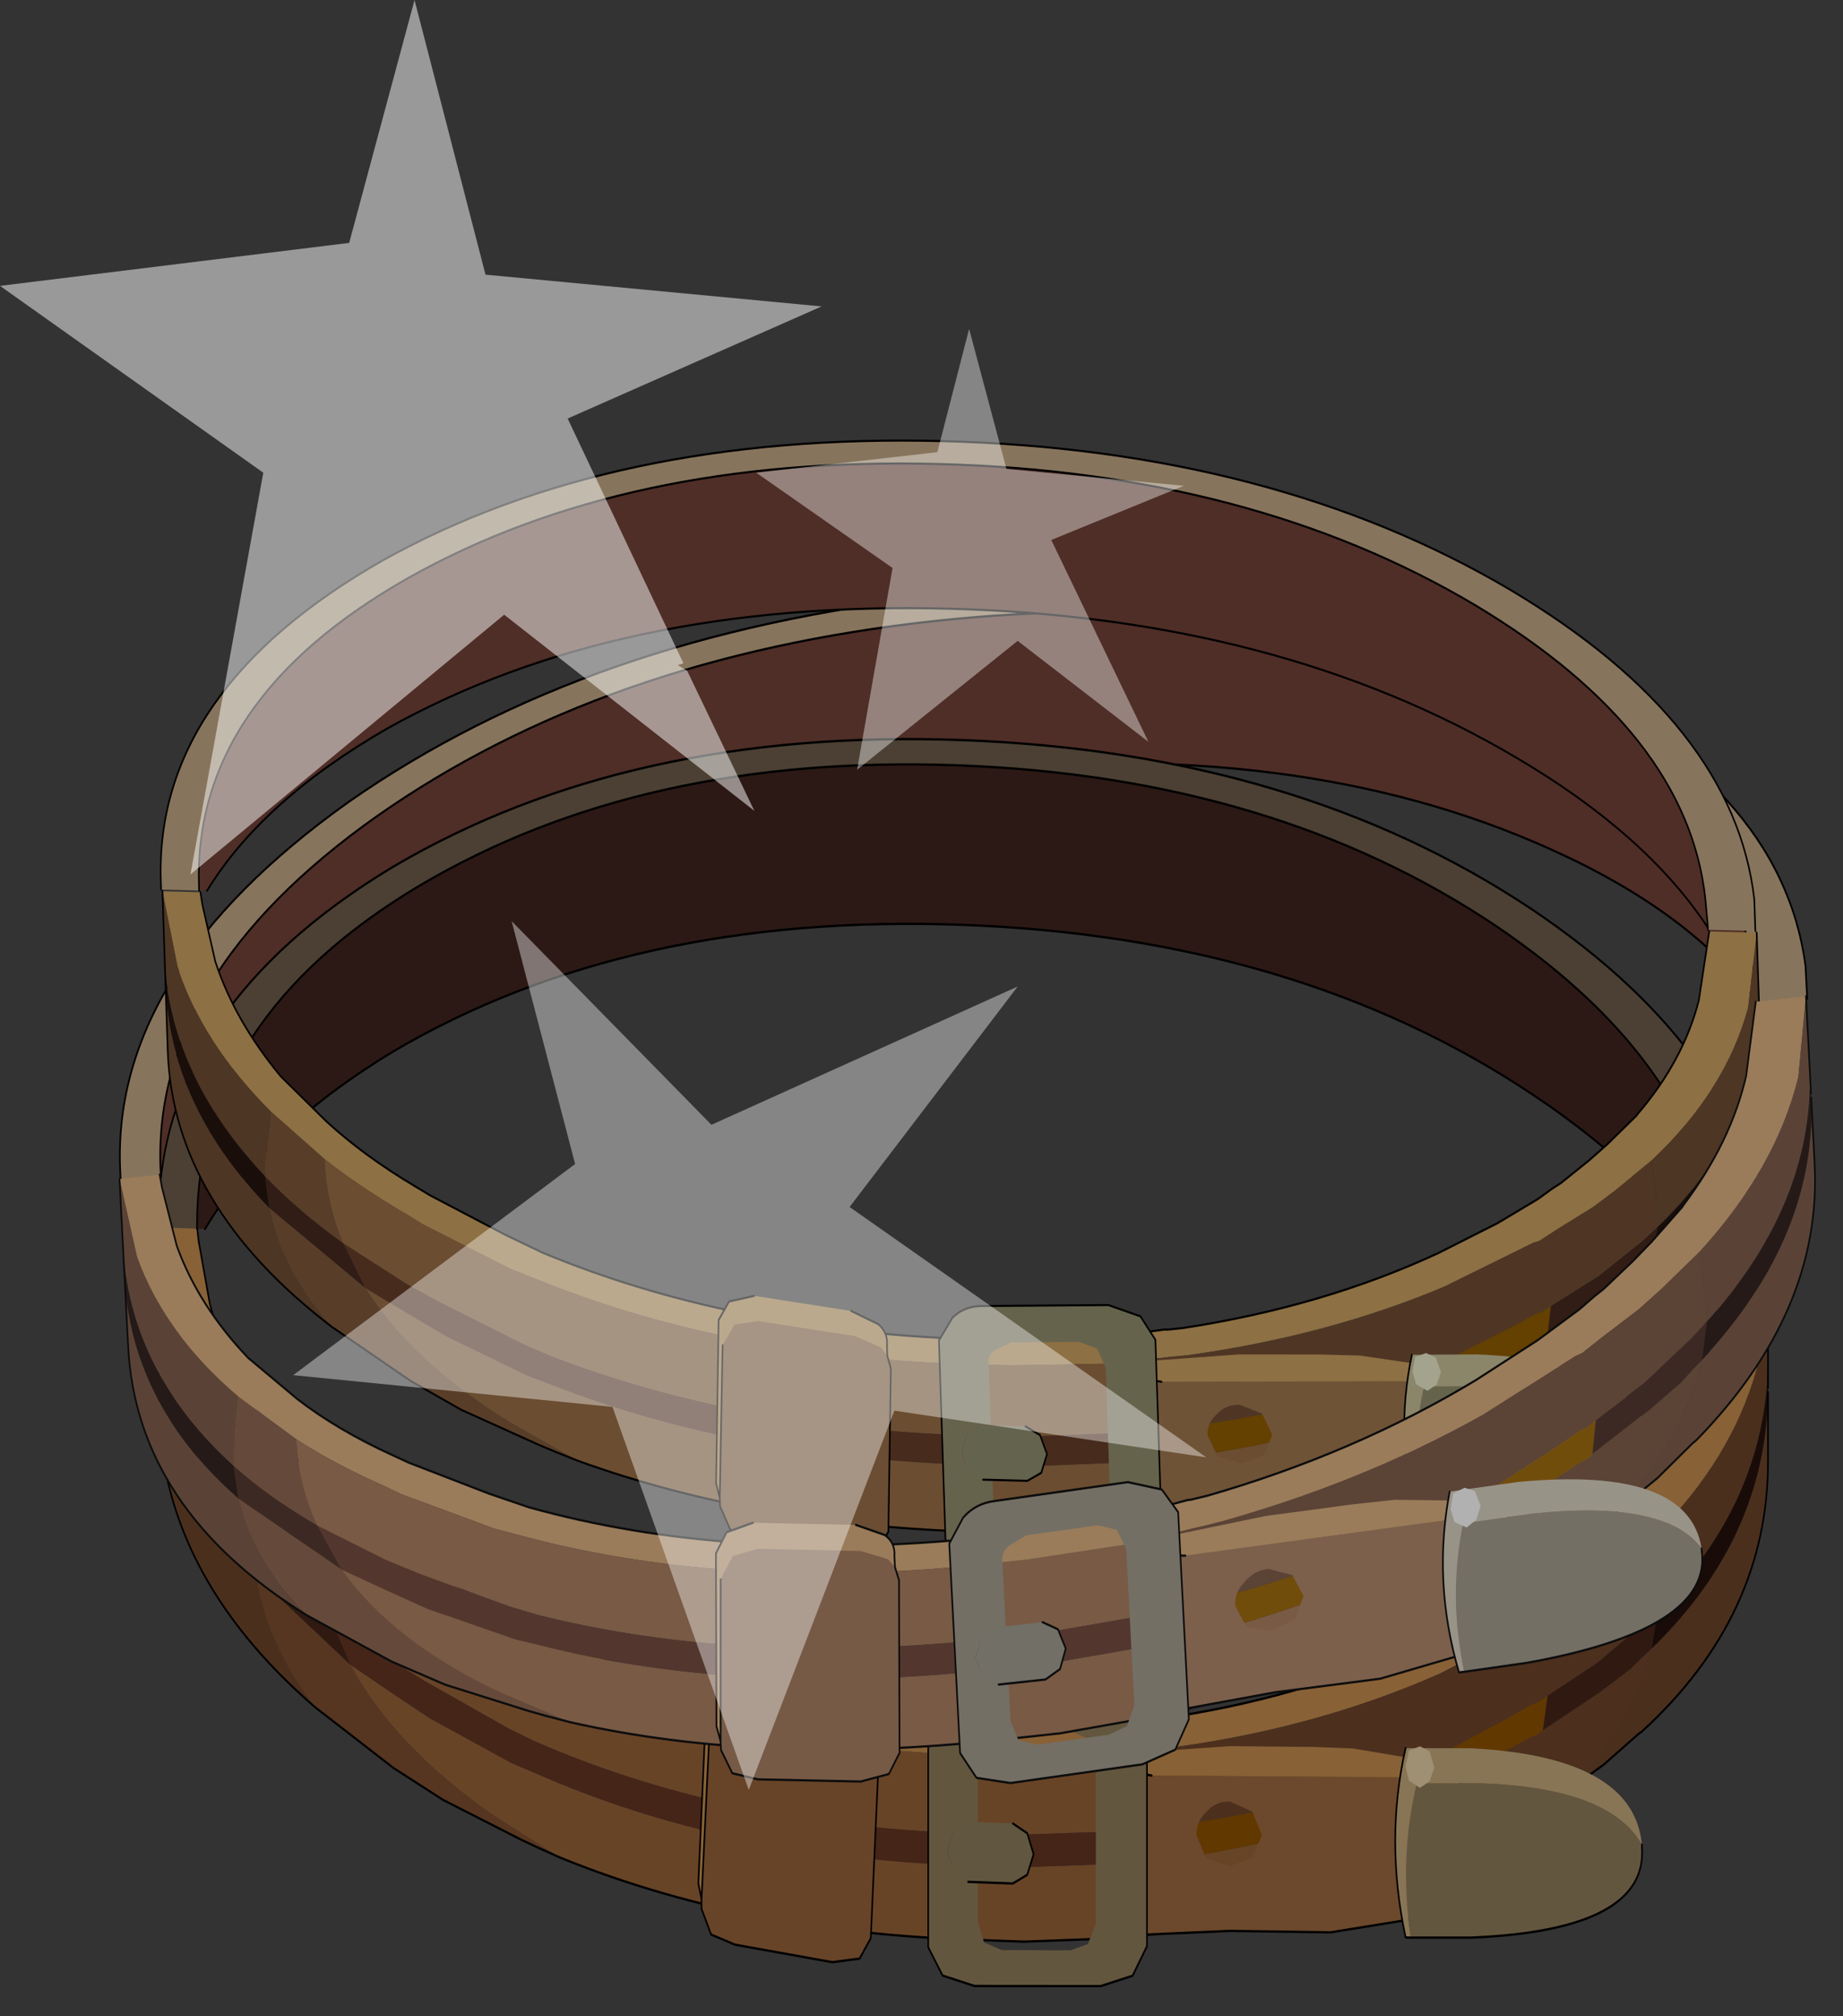 <?xml version="1.0"?>
<svg xmlns="http://www.w3.org/2000/svg" xmlns:xlink="http://www.w3.org/1999/xlink" width="49.35px" height="53.95px"><rect width="100%" height="100%" fill="#333333" stroke="none"/><g transform="matrix(1, 0, 0, 1, -249, -167.35)"><use xlink:href="#object-0" width="50.4" height="15.8" transform="matrix(0.855, 0.032, 0, 1.236, 253.25, 200.15)"/><use xlink:href="#object-1" width="50.4" height="11.2" transform="matrix(0.896, -0.097, 0.061, 1.18, 251.55, 185.75)"/><use xlink:href="#object-2" width="50.4" height="11.2" transform="matrix(0.855, 0.032, 0, 1.236, 253.25, 186.35)"/><use xlink:href="#object-3" width="50.4" height="15.8" transform="matrix(0.847, 0.022, 0.037, 1.121, 253.35, 191.2)"/><use xlink:href="#object-4" width="50.4" height="15.8" transform="matrix(0.896, -0.097, 0.061, 1.18, 252.2, 198.9)"/><use xlink:href="#object-5" width="50.4" height="11.2" transform="matrix(0.847, 0.022, 0.037, 1.121, 252.9, 178.6)"/><use xlink:href="#object-6" width="32.3" height="47.9" transform="matrix(1, 0, 0, 1, 249, 167.35)"/></g><defs><g transform="matrix(1, 0, 0, 1, 25.2, 7.4)" id="object-0"><path fill-rule="evenodd" fill="#886136" stroke="none" d="M-24 -7.4L-23.95 -7.1L-23.6 -5.75Q-23.05 -4.35 -21.65 -3.05L-20.25 -2Q-19.1 -1.2 -17.5 -0.5L-17.05 -0.3L-14.7 0.6L-13.55 1Q-7.7 2.75 -0.15 2.8L0.8 2.8L1.1 2.8L4.15 2.65L4.8 2.6L6.05 2.45L6.15 2.45L6.65 2.4Q11.1 1.8 14.8 0.45L16.7 -0.3L18 -0.9L18.45 -1.15L18.75 -1.3L19.65 -1.85L20.25 -2.25L21.2 -2.95L21.25 -3Q22.75 -4.3 23.3 -5.75L23.7 -7.4L25.2 -7.4L24.85 -5.6Q24.05 -3.6 21.65 -1.9L21.25 -1.65L20.45 -1.15L19.75 -0.75L18.6 -0.2L18.3 -0.05L18 0.1L17.8 0.15L14.95 1.25Q11.2 2.5 6.75 3.05L6.2 3.1L4.8 3.25L4.25 3.3L1.2 3.4L0.8 3.4L0 3.4Q-7.55 3.4 -13.55 1.7L-14.6 1.4L-17.3 0.4L-17.85 0.15Q-19.25 -0.45 -20.35 -1.1L-22 -2.2Q-24.1 -3.8 -24.8 -5.6L-25.2 -7.4L-24 -7.4"/><path fill-rule="evenodd" fill="#4b2f1d" stroke="none" d="M25.2 -7.4L25.2 -5.7Q25.1 -2.7 21.75 -0.3L21.75 -0.85L21.65 -1.9Q24.05 -3.6 24.85 -5.6L25.2 -7.4M25.2 -5.1L25.2 -3.6Q25.2 -0.25 21.25 2.35L21.15 2.4L20.05 3.1L18.9 3.7Q20.9 2.25 21.55 0.55Q25.15 -1.95 25.2 -5.1M-20.3 2.9Q-25.2 0.1 -25.2 -3.6L-25.2 -3.9L-25.2 -5Q-25.1 -2.2 -22.15 0.1Q-21.8 1.6 -20.3 2.9M-25.2 -5.7L-25.2 -7.4L-24.8 -5.6Q-24.1 -3.8 -22 -2.2L-22.25 -0.85L-22.25 -0.65Q-25.1 -2.95 -25.2 -5.7"/><path fill-rule="evenodd" fill="#190c08" stroke="none" d="M25.2 -5.7L25.2 -5.2L25.2 -5.1Q25.15 -1.95 21.55 0.55L21.75 -0.3Q25.1 -2.7 25.2 -5.7M-25.2 -5L-25.2 -5.7Q-25.1 -2.95 -22.25 -0.65L-22.15 0.1Q-25.1 -2.2 -25.2 -5"/><path fill-rule="evenodd" fill="#4c2f1d" stroke="none" d="M18.9 3.7L18 4.1L17.9 4.15L17.8 4.15L15.55 5.05Q11.9 6.35 7.6 6.95L7.15 7L6.95 7Q10.1 6.35 12.75 5.1Q14.55 4.3 15.8 3.35L17.8 2.55L18 2.5L18.15 2.4L19.9 1.55L20.9 1L21.25 0.75L21.55 0.55Q20.9 2.25 18.9 3.7M4.25 3.3L4.8 3.25L6.2 3.1L6.75 3.05Q11.2 2.5 14.95 1.25L17.8 0.15L18 0.1L18.3 -0.05L18.6 -0.2L19.75 -0.75L20.45 -1.15L21.25 -1.65L21.65 -1.9L21.75 -0.85L21.75 -0.3L21.25 0.05L20.75 0.35L19.85 0.9L18.3 1.65L18 1.8L17.8 1.85L17.1 2.15L15.2 2.9Q11.5 4.15 7.1 4.7L6.6 4.75L6.2 4.8L4.8 4.95L4.55 4.95L4.25 3.3"/><path fill-rule="evenodd" fill="#684427" stroke="none" d="M6.95 7L6.25 7.1L4.95 7.25L4.8 7.25L1.9 7.4L0.8 7.4L0 7.4Q-7 7.4 -12.65 5.95L-14.7 5.1Q-17.8 3.7 -19.2 1.95L-17.85 2.55L-16.7 3.05L-14.15 3.95L-13.4 4.15Q-7.5 5.8 0 5.8L0.8 5.8L1.65 5.8L4.65 5.65L4.8 5.65L6.2 5.5L6.75 5.45L7.25 5.4Q11.6 4.8 15.3 3.55L15.8 3.35Q14.55 4.3 12.75 5.1Q10.1 6.35 6.95 7M4.25 3.3L4.55 4.95L1.5 5.1L0.8 5.1L0 5.1Q-7.5 5.1 -13.45 3.45L-14.25 3.2L-16.85 2.25L-17.85 1.85L-19.85 0.9Q-20.35 -0.05 -20.35 -1.1Q-19.25 -0.45 -17.85 0.15L-17.3 0.4L-14.6 1.4L-13.55 1.7Q-7.55 3.4 0 3.4L0.8 3.4L1.2 3.4L4.25 3.3"/><path fill-rule="evenodd" fill="#563621" stroke="none" d="M-12.65 5.95L-13.35 5.75L-13.85 5.6L-16.3 4.8L-17.85 4.15L-20.3 2.9Q-21.8 1.6 -22.15 0.1L-19.2 1.95Q-17.8 3.7 -14.7 5.1L-12.65 5.95M-20.35 -1.1Q-20.35 -0.05 -19.85 0.9Q-21.25 0.15 -22.25 -0.65L-22.25 -0.85L-22 -2.2L-20.35 -1.1"/><path fill-rule="evenodd" fill="#452518" stroke="none" d="M4.55 4.95L4.8 4.95L6.2 4.8L6.2 5.5L4.8 5.65L4.65 5.65L1.65 5.8L0.8 5.8L0 5.8Q-7.5 5.8 -13.4 4.15L-14.15 3.95L-16.7 3.05L-17.85 2.55L-19.2 1.95L-19.85 0.9L-17.85 1.85L-16.85 2.25L-14.25 3.2L-13.45 3.45Q-7.5 5.1 0 5.1L0.8 5.1L1.5 5.1L4.55 4.95"/><path fill-rule="evenodd" fill="#613800" stroke="none" d="M6.2 4.8L6.6 4.75L7.1 4.7Q11.5 4.15 15.2 2.9L17.1 2.15L17.8 1.85L18 1.8L18.3 1.65L18.15 2.4L18 2.5L17.8 2.55L15.8 3.35L15.3 3.55Q11.6 4.8 7.25 5.4L6.75 5.45L6.2 5.5L6.2 4.8"/><path fill-rule="evenodd" fill="#301911" stroke="none" d="M18.3 1.65L19.85 0.9L20.75 0.35L21.25 0.05L21.75 -0.3L21.55 0.55L21.25 0.75L20.9 1L19.9 1.55L18.15 2.4L18.3 1.65M-22.25 -0.65Q-21.25 0.15 -19.85 0.9L-19.2 1.95L-22.15 0.1L-22.25 -0.65"/><path fill="none" stroke="#000000" stroke-width="0.05" stroke-linecap="round" stroke-linejoin="round" d="M-24 -7.4L-23.95 -7.1L-23.6 -5.75Q-23.05 -4.35 -21.65 -3.05L-20.25 -2Q-19.1 -1.2 -17.5 -0.5L-17.05 -0.3L-14.7 0.6L-13.55 1Q-7.7 2.75 -0.15 2.8L0.8 2.8L1.1 2.8L4.15 2.65L4.8 2.6L6.05 2.45L6.15 2.45L6.65 2.4Q11.1 1.8 14.8 0.45L16.7 -0.3L18 -0.9L18.45 -1.15L18.75 -1.3L19.65 -1.85L20.25 -2.25L21.2 -2.95L21.25 -3Q22.75 -4.3 23.3 -5.75L23.7 -7.4M25.2 -7.4L25.2 -5.7L25.2 -5.2M25.2 -5.1L25.2 -3.6Q25.2 -0.25 21.25 2.35L21.15 2.4L20.05 3.1L18.9 3.7L18 4.1L17.9 4.15L17.8 4.15L15.55 5.05Q11.9 6.35 7.6 6.95L7.15 7L6.95 7L6.25 7.1L4.95 7.25L4.8 7.25L1.9 7.4L0.8 7.4L0 7.4Q-7 7.4 -12.65 5.95L-13.35 5.75L-13.85 5.6L-16.3 4.8L-17.85 4.15L-20.3 2.9Q-25.2 0.1 -25.2 -3.6L-25.2 -3.9L-25.2 -5L-25.2 -5.7L-25.2 -7.4"/><path fill-rule="evenodd" fill="#6c492c" stroke="none" d="M15.45 3.5L15.6 3.65L15.7 3.85L15.7 5.85Q15.65 6.2 14.4 6.55L11.5 6.95L8.35 7L4.8 7.2L4.8 3.6L5.9 3.7L15.45 3.5M10.95 2.95L11.5 2.95L12.2 2.95L10.95 2.95M7.6 5.45L8.35 5.6L9.05 5.4L9.35 4.9L9.05 4.4L8.35 4.2Q7.9 4.2 7.6 4.45Q7.3 4.65 7.3 4.95L7.6 5.45"/><path fill-rule="evenodd" fill="#886136" stroke="none" d="M15.45 3.5L5.9 3.7L4.8 3.6L4.8 3.3L5.65 3.2L8.35 3L10.95 2.95L12.2 2.95L14.4 3.15L15.45 3.5M-2.75 3.25L-2.95 3.05L-3.75 2.8L-6.8 2.5L-7.55 2.6L-7.95 3.1L-8.2 6.75L-8.3 6.4L-8.05 2.5L-7.7 2.05L-6.9 1.9L-3.85 2.2L-3 2.5Q-2.7 2.7 -2.75 3L-2.75 3.25"/><path fill-rule="evenodd" fill="#674428" stroke="none" d="M-2.75 3.25L-2.65 3.55L-2.9 7.45L-3.25 7.9L-4.1 8L-7.15 7.7L-7.9 7.5L-8.2 6.95L-8.2 6.75L-7.95 3.1L-7.55 2.6L-6.8 2.5L-3.75 2.8L-2.95 3.05L-2.75 3.25"/><path fill="none" stroke="#000000" stroke-width="0.05" stroke-linecap="round" stroke-linejoin="round" d="M4.8 7.2L8.35 7L11.5 6.95L14.4 6.55Q15.65 6.2 15.7 5.85L15.7 3.85L15.6 3.65L15.45 3.5M5.9 3.7L4.8 3.6M-8.2 6.75L-8.2 6.95L-7.9 7.5L-7.15 7.7L-4.1 8L-3.25 7.9L-2.9 7.45L-2.65 3.55L-2.75 3.25L-2.75 3Q-2.7 2.7 -3 2.5L-3.85 2.2M-7.95 3.1L-8.2 6.75L-8.3 6.4L-8.05 2.5L-7.7 2.05L-6.9 1.9"/><path fill-rule="evenodd" fill="#63563e" stroke="none" d="M21.25 4.8L21.25 4.85Q21.45 6.65 15.9 6.95L14 7L14 6.95Q13.65 5.25 14.2 3.65L16.25 3.6Q20.25 3.6 21.25 4.8"/><path fill-rule="evenodd" fill="#877556" stroke="none" d="M14 7L13.85 7Q13.2 4.9 13.85 2.9L15.9 2.85Q21 2.9 21.25 4.8Q20.25 3.6 16.25 3.6L14.2 3.65Q13.65 5.25 14 6.95L14 7"/><path fill="none" stroke="#000000" stroke-width="0.05" stroke-linecap="round" stroke-linejoin="round" d="M21.25 4.8L21.25 4.85Q21.45 6.65 15.9 6.95L14 7L13.85 7Q13.2 4.9 13.85 2.9"/><path fill-rule="evenodd" fill="#9f8f73" stroke="none" d="M13.95 2.95L14.3 2.85L14.6 2.95L14.75 3.3L14.6 3.6L14.3 3.75L13.95 3.6L13.85 3.3L13.95 2.95"/><path fill-rule="evenodd" fill="#63563e" stroke="none" d="M5.3 2.15L5.75 2.7L5.75 7.4L5.3 8.05L4.3 8.3L0.35 8.4L-0.65 8.2L-1.1 7.6L-1.1 2.85L-0.65 2.3Q-0.25 2 0.35 2L4.3 1.9L5.3 2.15M0.45 6.15L0.45 7L0.65 7.45L1.2 7.6L3.35 7.55L3.9 7.4L4.15 6.95L4.15 3.4L3.9 2.95L3.35 2.8L1.2 2.85L0.65 3.05Q0.4 3.2 0.45 3.45L0.45 4.85L0.15 4.85L-0.3 5.05L-0.5 5.5L-0.3 5.95L0.15 6.15L0.45 6.15"/><path fill-rule="evenodd" fill="#61563f" stroke="none" d="M0.45 4.85L1.55 4.85L2 5.05L2.2 5.5L2 5.95L1.55 6.15L0.45 6.15L0.15 6.15L-0.3 5.95L-0.5 5.5L-0.3 5.05L0.15 4.85L0.45 4.85"/><path fill="none" stroke="#000000" stroke-width="0.05" stroke-linecap="round" stroke-linejoin="round" d="M5.3 2.15L4.3 1.9L0.35 2Q-0.25 2 -0.65 2.3L-1.1 2.85L-1.1 7.6L-0.65 8.2L0.35 8.4L4.3 8.3L5.3 8.05L5.75 7.4L5.75 2.7L5.3 2.15M1.55 4.85L2 5.05L2.2 5.5L2 5.95L1.55 6.15L0.45 6.15L0.15 6.15"/></g><g transform="matrix(1, 0, 0, 1, 25.2, 5.6)" id="object-1"><path fill-rule="evenodd" fill="#87745c" stroke="none" d="M23.7 5.55L23.7 5.5L23.65 4.85Q23.25 0.9 16.7 -2Q9.75 -5.05 -0.15 -5.05Q-10.05 -5.05 -17.05 -2Q-24 1.05 -24 5.5L-24 5.6L-25.2 5.6L-25.2 5.4Q-25.2 0.85 -17.85 -2.4Q-10.45 -5.6 0 -5.6Q10.45 -5.6 17.8 -2.4Q24.75 0.65 25.2 4.85L25.2 5.3L25.2 5.6L23.7 5.6L23.7 5.55"/><path fill-rule="evenodd" fill="#4f2e27" stroke="none" d="M-24 5.6L-24 5.5Q-24 1.05 -17.05 -2Q-10.05 -5.05 -0.15 -5.05Q9.75 -5.05 16.7 -2Q23.25 0.9 23.65 4.85L23.7 5.5L23.7 5.55Q21.85 3.35 17.8 1.6Q10.45 -1.6 0 -1.6Q-10.45 -1.6 -17.85 1.6Q-21.9 3.4 -23.75 5.6L-24 5.6"/><path fill="none" stroke="#000000" stroke-width="0.05" stroke-linecap="round" stroke-linejoin="round" d="M-24 5.6L-24 5.5Q-24 1.05 -17.05 -2Q-10.05 -5.05 -0.15 -5.05Q9.75 -5.05 16.7 -2Q23.25 0.9 23.65 4.85L23.7 5.5L23.7 5.55L23.7 5.6M25.2 5.6L25.2 5.3L25.2 4.85Q24.75 0.65 17.8 -2.4Q10.45 -5.6 0 -5.6Q-10.45 -5.6 -17.85 -2.4Q-25.2 0.85 -25.2 5.4L-25.2 5.6M-23.75 5.6Q-21.9 3.4 -17.85 1.6Q-10.45 -1.6 0 -1.6Q10.45 -1.6 17.8 1.6Q21.85 3.35 23.7 5.55"/></g><g transform="matrix(1, 0, 0, 1, 25.2, 5.6)" id="object-2"><path fill-rule="evenodd" fill="#4b4033" stroke="none" d="M23.7 5.55L23.7 5.5L23.65 4.85Q23.25 0.9 16.7 -2Q9.75 -5.05 -0.15 -5.05Q-10.05 -5.05 -17.05 -2Q-24 1.05 -24 5.5L-24 5.6L-25.2 5.6L-25.2 5.4Q-25.2 0.85 -17.85 -2.4Q-10.45 -5.6 0 -5.6Q10.45 -5.6 17.8 -2.4Q24.75 0.65 25.2 4.85L25.2 5.3L25.2 5.6L23.7 5.6L23.7 5.55"/><path fill-rule="evenodd" fill="#2c1915" stroke="none" d="M-24 5.6L-24 5.5Q-24 1.05 -17.05 -2Q-10.05 -5.05 -0.15 -5.05Q9.75 -5.05 16.7 -2Q23.25 0.9 23.65 4.85L23.7 5.5L23.7 5.55Q21.85 3.35 17.8 1.6Q10.45 -1.6 0 -1.6Q-10.45 -1.6 -17.85 1.6Q-21.9 3.4 -23.75 5.6L-24 5.6"/><path fill="none" stroke="#000000" stroke-width="0.05" stroke-linecap="round" stroke-linejoin="round" d="M-24 5.6L-24 5.5Q-24 1.05 -17.05 -2Q-10.05 -5.05 -0.15 -5.05Q9.75 -5.05 16.7 -2Q23.25 0.9 23.65 4.85L23.7 5.5L23.7 5.55L23.7 5.6M25.2 5.6L25.2 5.3L25.2 4.85Q24.75 0.65 17.8 -2.4Q10.45 -5.6 0 -5.6Q-10.45 -5.6 -17.85 -2.4Q-25.2 0.85 -25.2 5.4L-25.2 5.6M-23.75 5.6Q-21.9 3.4 -17.85 1.6Q-10.45 -1.6 0 -1.6Q10.45 -1.6 17.8 1.6Q21.85 3.35 23.7 5.55"/></g><g transform="matrix(1, 0, 0, 1, 25.2, 7.4)" id="object-3"><path fill-rule="evenodd" fill="#8d7043" stroke="none" d="M-24 -7.4L-23.95 -7.1L-23.6 -5.75Q-23.05 -4.35 -21.65 -3.05L-20.25 -2Q-19.1 -1.2 -17.5 -0.5L-17.05 -0.3L-14.7 0.6L-13.55 1Q-7.7 2.75 -0.15 2.8L0.8 2.8L1.1 2.8L4.15 2.65L4.8 2.6L6.05 2.45L6.15 2.45L6.65 2.4Q11.1 1.8 14.8 0.45L16.7 -0.3L18 -0.9L18.45 -1.15L18.75 -1.3L19.65 -1.85L20.25 -2.25L21.2 -2.95L21.25 -3Q22.75 -4.3 23.3 -5.75L23.7 -7.4L25.2 -7.4L24.85 -5.6Q24.05 -3.6 21.65 -1.9L21.25 -1.65L20.45 -1.15L19.75 -0.75L18.6 -0.2L18.3 -0.05L18 0.1L17.8 0.15L14.95 1.25Q11.2 2.5 6.75 3.05L6.2 3.1L4.8 3.25L4.25 3.3L1.2 3.4L0.8 3.4L0 3.4Q-7.55 3.4 -13.55 1.7L-14.6 1.4L-17.3 0.4L-17.85 0.15Q-19.25 -0.45 -20.35 -1.1L-22 -2.2Q-24.1 -3.8 -24.8 -5.6L-25.2 -7.4L-24 -7.4"/><path fill-rule="evenodd" fill="#4d3624" stroke="none" d="M25.2 -7.4L25.2 -5.7Q25.1 -2.7 21.75 -0.3L21.75 -0.85L21.65 -1.9Q24.05 -3.6 24.85 -5.6L25.2 -7.4M25.2 -5.1L25.2 -3.6Q25.2 -0.25 21.25 2.35L21.15 2.4L20.05 3.1L18.9 3.7Q20.9 2.25 21.55 0.55Q25.15 -1.95 25.2 -5.1M-20.3 2.9Q-25.2 0.1 -25.2 -3.6L-25.2 -3.9L-25.2 -5Q-25.1 -2.2 -22.15 0.1Q-21.8 1.6 -20.3 2.9M-25.2 -5.7L-25.2 -7.4L-24.8 -5.6Q-24.1 -3.8 -22 -2.2L-22.25 -0.85L-22.25 -0.65Q-25.1 -2.95 -25.2 -5.7"/><path fill-rule="evenodd" fill="#190e0a" stroke="none" d="M25.2 -5.7L25.2 -5.2L25.2 -5.1Q25.15 -1.95 21.55 0.55L21.75 -0.3Q25.1 -2.7 25.2 -5.7M-25.2 -5L-25.2 -5.7Q-25.1 -2.95 -22.25 -0.65L-22.15 0.1Q-25.1 -2.2 -25.2 -5"/><path fill-rule="evenodd" fill="#4f3624" stroke="none" d="M18.9 3.7L18 4.1L17.9 4.15L17.8 4.15L15.55 5.05Q11.9 6.35 7.6 6.95L7.15 7L6.95 7Q10.1 6.35 12.75 5.1Q14.55 4.3 15.8 3.35L17.8 2.55L18 2.5L18.15 2.4L19.9 1.55L20.9 1L21.25 0.75L21.55 0.55Q20.9 2.25 18.9 3.7M4.25 3.3L4.8 3.25L6.2 3.1L6.75 3.05Q11.2 2.5 14.95 1.25L17.8 0.15L18 0.1L18.3 -0.05L18.6 -0.2L19.75 -0.75L20.45 -1.15L21.25 -1.65L21.65 -1.9L21.75 -0.85L21.75 -0.3L21.25 0.05L20.75 0.35L19.85 0.9L18.3 1.65L18 1.8L17.8 1.85L17.1 2.15L15.2 2.9Q11.5 4.15 7.1 4.7L6.6 4.75L6.2 4.8L4.8 4.95L4.55 4.95L4.25 3.3"/><path fill-rule="evenodd" fill="#6b4d31" stroke="none" d="M6.95 7L6.25 7.1L4.95 7.25L4.8 7.25L1.9 7.4L0.8 7.4L0 7.4Q-7 7.4 -12.65 5.95L-14.7 5.1Q-17.8 3.7 -19.2 1.95L-17.85 2.55L-16.7 3.05L-14.15 3.95L-13.4 4.15Q-7.5 5.8 0 5.8L0.8 5.8L1.65 5.8L4.65 5.65L4.8 5.65L6.2 5.5L6.75 5.45L7.25 5.4Q11.6 4.8 15.3 3.55L15.8 3.35Q14.55 4.3 12.75 5.1Q10.1 6.35 6.95 7M4.25 3.3L4.55 4.95L1.5 5.1L0.8 5.1L0 5.1Q-7.5 5.1 -13.45 3.45L-14.25 3.2L-16.85 2.25L-17.85 1.85L-19.85 0.9Q-20.35 -0.05 -20.35 -1.1Q-19.25 -0.45 -17.85 0.15L-17.3 0.4L-14.6 1.4L-13.55 1.7Q-7.55 3.4 0 3.4L0.8 3.4L1.2 3.4L4.25 3.3"/><path fill-rule="evenodd" fill="#583e29" stroke="none" d="M-12.65 5.95L-13.35 5.75L-13.85 5.6L-16.3 4.8L-17.85 4.15L-20.3 2.9Q-21.8 1.6 -22.15 0.1L-19.2 1.95Q-17.8 3.7 -14.7 5.1L-12.65 5.95M-20.35 -1.1Q-20.35 -0.05 -19.85 0.9Q-21.25 0.15 -22.25 -0.65L-22.25 -0.85L-22 -2.2L-20.35 -1.1"/><path fill-rule="evenodd" fill="#472b1d" stroke="none" d="M4.55 4.95L4.8 4.95L6.2 4.8L6.2 5.5L4.8 5.65L4.65 5.65L1.65 5.8L0.8 5.8L0 5.8Q-7.5 5.8 -13.4 4.15L-14.15 3.95L-16.7 3.05L-17.85 2.55L-19.2 1.95L-19.85 0.9L-17.85 1.85L-16.85 2.25L-14.25 3.2L-13.45 3.45Q-7.5 5.1 0 5.1L0.8 5.1L1.5 5.1L4.55 4.95"/><path fill-rule="evenodd" fill="#644100" stroke="none" d="M6.2 4.8L6.6 4.75L7.1 4.7Q11.5 4.15 15.2 2.9L17.1 2.15L17.8 1.85L18 1.8L18.3 1.65L18.15 2.4L18 2.5L17.8 2.55L15.8 3.35L15.3 3.55Q11.6 4.8 7.25 5.4L6.75 5.45L6.2 5.5L6.2 4.8"/><path fill-rule="evenodd" fill="#311d15" stroke="none" d="M18.3 1.65L19.85 0.9L20.75 0.35L21.25 0.05L21.75 -0.3L21.55 0.55L21.25 0.75L20.9 1L19.9 1.55L18.15 2.4L18.3 1.65M-22.25 -0.65Q-21.25 0.15 -19.85 0.9L-19.2 1.95L-22.15 0.1L-22.25 -0.65"/><path fill="none" stroke="#000000" stroke-width="0.05" stroke-linecap="round" stroke-linejoin="round" d="M-24 -7.4L-23.95 -7.1L-23.6 -5.75Q-23.05 -4.35 -21.65 -3.05L-20.25 -2Q-19.1 -1.2 -17.5 -0.5L-17.05 -0.3L-14.7 0.6L-13.55 1Q-7.7 2.75 -0.15 2.8L0.8 2.8L1.1 2.8L4.15 2.65L4.8 2.6L6.05 2.45L6.15 2.45L6.65 2.4Q11.1 1.8 14.8 0.45L16.7 -0.3L18 -0.9L18.45 -1.15L18.75 -1.3L19.65 -1.85L20.25 -2.25L21.2 -2.95L21.25 -3Q22.75 -4.3 23.3 -5.75L23.7 -7.4M25.2 -7.4L25.2 -5.7L25.2 -5.2M25.2 -5.1L25.2 -3.6Q25.2 -0.25 21.25 2.35L21.15 2.4L20.05 3.1L18.9 3.7L18 4.1L17.9 4.15L17.8 4.15L15.55 5.05Q11.9 6.35 7.6 6.95L7.15 7L6.95 7L6.25 7.1L4.95 7.25L4.8 7.25L1.9 7.4L0.8 7.4L0 7.4Q-7 7.4 -12.65 5.95L-13.35 5.75L-13.85 5.6L-16.3 4.8L-17.85 4.15L-20.3 2.9Q-25.2 0.1 -25.2 -3.6L-25.2 -3.9L-25.2 -5L-25.2 -5.7L-25.2 -7.4"/><path fill-rule="evenodd" fill="#6f5337" stroke="none" d="M15.45 3.5L15.6 3.65L15.7 3.85L15.7 5.85Q15.65 6.2 14.4 6.55L11.5 6.95L8.35 7L4.8 7.2L4.8 3.6L5.9 3.7L15.45 3.5M10.95 2.95L11.5 2.95L12.2 2.95L10.95 2.95M7.6 5.45L8.35 5.6L9.05 5.4L9.35 4.9L9.05 4.4L8.35 4.2Q7.9 4.2 7.6 4.45Q7.3 4.65 7.3 4.95L7.6 5.45"/><path fill-rule="evenodd" fill="#8d7043" stroke="none" d="M15.45 3.5L5.9 3.7L4.8 3.6L4.8 3.3L5.65 3.2L8.35 3L10.95 2.95L12.2 2.95L14.4 3.15L15.45 3.5M-2.75 3.25L-2.95 3.05L-3.75 2.8L-6.8 2.5L-7.55 2.6L-7.95 3.1L-8.2 6.75L-8.3 6.4L-8.05 2.5L-7.7 2.05L-6.9 1.9L-3.85 2.2L-3 2.5Q-2.7 2.7 -2.75 3L-2.75 3.25"/><path fill-rule="evenodd" fill="#6a4d32" stroke="none" d="M-2.75 3.25L-2.65 3.55L-2.9 7.45L-3.25 7.9L-4.1 8L-7.15 7.7L-7.9 7.5L-8.2 6.95L-8.2 6.75L-7.95 3.1L-7.55 2.6L-6.8 2.5L-3.75 2.8L-2.95 3.05L-2.75 3.25"/><path fill="none" stroke="#000000" stroke-width="0.05" stroke-linecap="round" stroke-linejoin="round" d="M4.8 7.2L8.35 7L11.5 6.95L14.4 6.55Q15.65 6.2 15.7 5.85L15.7 3.85L15.6 3.65L15.45 3.5M5.9 3.7L4.8 3.6M-8.2 6.75L-8.2 6.95L-7.9 7.5L-7.15 7.7L-4.1 8L-3.25 7.9L-2.9 7.45L-2.65 3.55L-2.75 3.25L-2.75 3Q-2.7 2.7 -3 2.5L-3.85 2.2M-7.95 3.1L-8.2 6.75L-8.3 6.4L-8.05 2.5L-7.7 2.05L-6.9 1.9"/><path fill-rule="evenodd" fill="#66634d" stroke="none" d="M21.25 4.8L21.25 4.85Q21.45 6.65 15.9 6.95L14 7L14 6.95Q13.65 5.25 14.2 3.65L16.25 3.6Q20.25 3.6 21.25 4.8"/><path fill-rule="evenodd" fill="#8b866a" stroke="none" d="M14 7L13.85 7Q13.2 4.9 13.85 2.9L15.9 2.85Q21 2.9 21.25 4.8Q20.25 3.6 16.25 3.6L14.2 3.65Q13.65 5.25 14 6.95L14 7"/><path fill="none" stroke="#000000" stroke-width="0.05" stroke-linecap="round" stroke-linejoin="round" d="M21.25 4.8L21.25 4.85Q21.45 6.65 15.9 6.95L14 7L13.85 7Q13.2 4.9 13.85 2.9"/><path fill-rule="evenodd" fill="#a4a48e" stroke="none" d="M13.95 2.95L14.3 2.85L14.6 2.95L14.75 3.3L14.6 3.6L14.3 3.75L13.95 3.6L13.85 3.3L13.95 2.95"/><path fill-rule="evenodd" fill="#66634d" stroke="none" d="M5.3 2.15L5.75 2.7L5.75 7.4L5.3 8.05L4.3 8.3L0.35 8.4L-0.65 8.2L-1.1 7.6L-1.1 2.85L-0.65 2.3Q-0.25 2 0.35 2L4.3 1.9L5.3 2.15M0.45 6.15L0.45 7L0.65 7.45L1.2 7.6L3.35 7.55L3.9 7.4L4.15 6.95L4.15 3.4L3.9 2.95L3.35 2.8L1.2 2.85L0.65 3.05Q0.4 3.2 0.45 3.45L0.45 4.85L0.15 4.85L-0.3 5.05L-0.5 5.5L-0.3 5.95L0.15 6.15L0.45 6.15"/><path fill-rule="evenodd" fill="#64634e" stroke="none" d="M0.45 4.85L1.55 4.85L2 5.05L2.2 5.5L2 5.95L1.55 6.15L0.45 6.15L0.15 6.15L-0.3 5.95L-0.5 5.5L-0.3 5.05L0.15 4.85L0.45 4.85"/><path fill="none" stroke="#000000" stroke-width="0.05" stroke-linecap="round" stroke-linejoin="round" d="M5.3 2.15L4.3 1.9L0.35 2Q-0.25 2 -0.65 2.3L-1.1 2.85L-1.1 7.6L-0.65 8.2L0.35 8.4L4.3 8.3L5.3 8.05L5.75 7.4L5.75 2.7L5.3 2.15M1.55 4.85L2 5.05L2.2 5.5L2 5.95L1.55 6.15L0.45 6.15L0.15 6.15"/></g><g transform="matrix(1, 0, 0, 1, 25.2, 7.4)" id="object-4"><path fill-rule="evenodd" fill="#9a7c5a" stroke="none" d="M-24 -7.4L-23.95 -7.1L-23.6 -5.75Q-23.05 -4.35 -21.65 -3.05L-20.25 -2Q-19.1 -1.2 -17.5 -0.5L-17.05 -0.3L-14.7 0.6L-13.55 1Q-7.7 2.75 -0.15 2.8L0.8 2.8L1.1 2.8L4.15 2.65L4.8 2.6L6.05 2.45L6.15 2.45L6.65 2.4Q11.1 1.8 14.8 0.45L16.7 -0.3L18 -0.9L18.45 -1.15L18.75 -1.3L19.65 -1.85L20.25 -2.25L21.2 -2.95L21.25 -3Q22.75 -4.3 23.3 -5.75L23.7 -7.4L25.2 -7.4L24.85 -5.6Q24.05 -3.6 21.65 -1.9L21.25 -1.65L20.45 -1.15L19.75 -0.75L18.6 -0.2L18.3 -0.05L18 0.1L17.8 0.15L14.95 1.25Q11.2 2.5 6.75 3.05L6.2 3.1L4.8 3.25L4.25 3.3L1.2 3.4L0.8 3.4L0 3.4Q-7.55 3.4 -13.55 1.7L-14.6 1.4L-17.3 0.4L-17.85 0.15Q-19.25 -0.45 -20.35 -1.1L-22 -2.2Q-24.1 -3.8 -24.8 -5.6L-25.2 -7.4L-24 -7.4"/><path fill-rule="evenodd" fill="#5a4336" stroke="none" d="M25.2 -7.4L25.2 -5.7Q25.1 -2.7 21.75 -0.3L21.75 -0.85L21.65 -1.9Q24.05 -3.6 24.85 -5.6L25.2 -7.4M25.2 -5.1L25.2 -3.6Q25.2 -0.25 21.25 2.35L21.15 2.4L20.05 3.1L18.9 3.7Q20.9 2.25 21.55 0.55Q25.15 -1.95 25.2 -5.1M-20.3 2.9Q-25.2 0.1 -25.2 -3.6L-25.2 -3.9L-25.2 -5Q-25.1 -2.2 -22.15 0.1Q-21.8 1.6 -20.3 2.9M-25.2 -5.7L-25.2 -7.4L-24.8 -5.6Q-24.1 -3.8 -22 -2.2L-22.25 -0.85L-22.25 -0.65Q-25.1 -2.95 -25.2 -5.7"/><path fill-rule="evenodd" fill="#251a18" stroke="none" d="M25.2 -5.7L25.2 -5.2L25.2 -5.1Q25.15 -1.95 21.55 0.55L21.75 -0.3Q25.1 -2.7 25.2 -5.7M-25.2 -5L-25.2 -5.7Q-25.1 -2.95 -22.25 -0.65L-22.15 0.1Q-25.1 -2.2 -25.2 -5"/><path fill-rule="evenodd" fill="#5b4336" stroke="none" d="M18.9 3.7L18 4.1L17.9 4.15L17.8 4.15L15.55 5.05Q11.9 6.35 7.6 6.95L7.15 7L6.95 7Q10.1 6.35 12.75 5.1Q14.55 4.3 15.8 3.35L17.8 2.55L18 2.5L18.15 2.4L19.9 1.55L20.9 1L21.25 0.75L21.55 0.55Q20.9 2.25 18.9 3.7M4.25 3.3L4.8 3.25L6.2 3.1L6.75 3.05Q11.2 2.5 14.95 1.25L17.8 0.15L18 0.1L18.3 -0.05L18.6 -0.2L19.75 -0.75L20.45 -1.15L21.25 -1.65L21.65 -1.9L21.75 -0.85L21.75 -0.3L21.25 0.05L20.75 0.35L19.85 0.9L18.3 1.65L18 1.8L17.8 1.85L17.1 2.15L15.2 2.9Q11.5 4.15 7.1 4.7L6.6 4.75L6.2 4.8L4.8 4.95L4.55 4.95L4.25 3.3"/><path fill-rule="evenodd" fill="#785a45" stroke="none" d="M6.95 7L6.25 7.1L4.95 7.25L4.8 7.25L1.9 7.4L0.8 7.4L0 7.4Q-7 7.4 -12.65 5.95L-14.7 5.1Q-17.8 3.7 -19.2 1.95L-17.85 2.55L-16.7 3.05L-14.15 3.95L-13.4 4.15Q-7.5 5.8 0 5.8L0.8 5.8L1.65 5.8L4.65 5.65L4.8 5.65L6.2 5.5L6.75 5.45L7.25 5.4Q11.6 4.8 15.3 3.55L15.8 3.35Q14.55 4.3 12.75 5.1Q10.1 6.35 6.95 7M4.25 3.3L4.55 4.95L1.5 5.1L0.8 5.1L0 5.1Q-7.5 5.1 -13.45 3.45L-14.25 3.2L-16.85 2.25L-17.85 1.85L-19.85 0.9Q-20.35 -0.05 -20.35 -1.1Q-19.25 -0.45 -17.85 0.15L-17.3 0.4L-14.6 1.4L-13.55 1.7Q-7.55 3.4 0 3.4L0.8 3.4L1.2 3.4L4.25 3.3"/><path fill-rule="evenodd" fill="#654a3b" stroke="none" d="M-12.65 5.95L-13.35 5.75L-13.85 5.6L-16.3 4.8L-17.85 4.15L-20.3 2.9Q-21.8 1.6 -22.15 0.1L-19.2 1.95Q-17.8 3.7 -14.7 5.1L-12.65 5.95M-20.35 -1.1Q-20.35 -0.05 -19.85 0.9Q-21.25 0.15 -22.25 -0.65L-22.25 -0.85L-22 -2.2L-20.35 -1.1"/><path fill-rule="evenodd" fill="#53372e" stroke="none" d="M4.55 4.95L4.8 4.95L6.2 4.8L6.2 5.5L4.8 5.65L4.65 5.65L1.65 5.8L0.8 5.8L0 5.8Q-7.5 5.8 -13.4 4.15L-14.15 3.95L-16.7 3.05L-17.85 2.55L-19.2 1.95L-19.85 0.9L-17.85 1.85L-16.85 2.25L-14.25 3.2L-13.45 3.45Q-7.5 5.1 0 5.1L0.8 5.1L1.5 5.1L4.55 4.95"/><path fill-rule="evenodd" fill="#714d0c" stroke="none" d="M6.2 4.8L6.6 4.75L7.1 4.7Q11.5 4.15 15.2 2.9L17.1 2.15L17.8 1.85L18 1.8L18.3 1.65L18.15 2.4L18 2.5L17.8 2.55L15.8 3.35L15.3 3.55Q11.6 4.8 7.25 5.4L6.75 5.45L6.2 5.5L6.2 4.8"/><path fill-rule="evenodd" fill="#3d2924" stroke="none" d="M18.3 1.65L19.85 0.9L20.75 0.35L21.25 0.05L21.75 -0.3L21.55 0.55L21.25 0.75L20.9 1L19.9 1.55L18.15 2.4L18.3 1.65M-22.25 -0.65Q-21.25 0.15 -19.85 0.9L-19.2 1.95L-22.15 0.1L-22.25 -0.65"/><path fill="none" stroke="#0c0c0c" stroke-width="0.05" stroke-linecap="round" stroke-linejoin="round" d="M-24 -7.4L-23.95 -7.1L-23.6 -5.75Q-23.05 -4.35 -21.65 -3.05L-20.25 -2Q-19.1 -1.2 -17.5 -0.5L-17.05 -0.3L-14.7 0.6L-13.55 1Q-7.7 2.75 -0.15 2.8L0.8 2.8L1.1 2.8L4.15 2.65L4.8 2.6L6.05 2.45L6.15 2.45L6.65 2.4Q11.1 1.8 14.8 0.45L16.7 -0.3L18 -0.9L18.45 -1.15L18.75 -1.3L19.65 -1.85L20.25 -2.25L21.2 -2.95L21.25 -3Q22.75 -4.3 23.3 -5.75L23.7 -7.4M25.2 -7.4L25.2 -5.7L25.2 -5.2M25.2 -5.1L25.2 -3.6Q25.2 -0.25 21.25 2.35L21.15 2.4L20.05 3.1L18.9 3.7L18 4.1L17.9 4.15L17.8 4.15L15.55 5.05Q11.9 6.35 7.6 6.95L7.15 7L6.95 7L6.25 7.1L4.95 7.25L4.8 7.25L1.9 7.4L0.8 7.4L0 7.4Q-7 7.4 -12.65 5.95L-13.35 5.75L-13.85 5.6L-16.3 4.8L-17.85 4.15L-20.3 2.9Q-25.2 0.1 -25.2 -3.6L-25.2 -3.9L-25.2 -5L-25.2 -5.7L-25.2 -7.4"/><path fill-rule="evenodd" fill="#7c604c" stroke="none" d="M15.45 3.5L15.6 3.65L15.7 3.85L15.7 5.85Q15.65 6.2 14.4 6.55L11.5 6.95L8.35 7L4.8 7.2L4.8 3.6L5.9 3.7L15.45 3.5M10.95 2.95L11.5 2.95L12.2 2.95L10.95 2.95M7.6 5.45L8.35 5.6L9.05 5.4L9.35 4.9L9.05 4.4L8.35 4.2Q7.9 4.2 7.6 4.45Q7.3 4.65 7.3 4.95L7.6 5.45"/><path fill-rule="evenodd" fill="#9a7c5a" stroke="none" d="M15.45 3.5L5.9 3.7L4.8 3.6L4.8 3.3L5.65 3.2L8.35 3L10.95 2.95L12.2 2.95L14.4 3.15L15.45 3.5M-2.75 3.25L-2.95 3.05L-3.75 2.8L-6.8 2.5L-7.55 2.6L-7.95 3.1L-8.2 6.75L-8.3 6.4L-8.05 2.5L-7.7 2.05L-6.9 1.9L-3.85 2.2L-3 2.5Q-2.7 2.7 -2.75 3L-2.75 3.25"/><path fill-rule="evenodd" fill="#765a46" stroke="none" d="M-2.75 3.25L-2.65 3.55L-2.9 7.45L-3.25 7.9L-4.1 8L-7.15 7.7L-7.9 7.5L-8.2 6.95L-8.2 6.75L-7.95 3.1L-7.55 2.6L-6.8 2.5L-3.75 2.8L-2.95 3.05L-2.75 3.25"/><path fill="none" stroke="#0c0c0c" stroke-width="0.05" stroke-linecap="round" stroke-linejoin="round" d="M4.8 7.2L8.35 7L11.5 6.95L14.4 6.55Q15.65 6.2 15.7 5.85L15.7 3.85L15.6 3.65L15.45 3.5M5.9 3.7L4.8 3.6M-8.2 6.75L-8.2 6.95L-7.9 7.5L-7.15 7.7L-4.1 8L-3.25 7.9L-2.9 7.45L-2.65 3.55L-2.75 3.25L-2.75 3Q-2.7 2.7 -3 2.5L-3.85 2.2M-7.95 3.1L-8.2 6.75L-8.3 6.4L-8.05 2.5L-7.7 2.05L-6.9 1.9"/><path fill-rule="evenodd" fill="#736f65" stroke="none" d="M21.25 4.8L21.25 4.85Q21.45 6.65 15.9 6.95L14 7L14 6.95Q13.65 5.25 14.2 3.65L16.25 3.6Q20.25 3.6 21.25 4.8"/><path fill-rule="evenodd" fill="#989387" stroke="none" d="M14 7L13.85 7Q13.2 4.9 13.85 2.9L15.9 2.85Q21 2.9 21.25 4.8Q20.25 3.6 16.25 3.6L14.2 3.65Q13.65 5.25 14 6.95L14 7"/><path fill="none" stroke="#0c0c0c" stroke-width="0.05" stroke-linecap="round" stroke-linejoin="round" d="M21.25 4.8L21.25 4.85Q21.45 6.65 15.9 6.95L14 7L13.85 7Q13.2 4.9 13.85 2.9"/><path fill-rule="evenodd" fill="#b1b1b1" stroke="none" d="M13.95 2.95L14.3 2.85L14.6 2.95L14.75 3.3L14.6 3.6L14.3 3.75L13.95 3.6L13.85 3.3L13.95 2.95"/><path fill-rule="evenodd" fill="#736f65" stroke="none" d="M5.3 2.15L5.75 2.7L5.75 7.4L5.3 8.05L4.3 8.3L0.35 8.4L-0.65 8.2L-1.1 7.6L-1.1 2.85L-0.65 2.3Q-0.25 2 0.35 2L4.3 1.9L5.3 2.15M0.45 6.15L0.45 7L0.65 7.45L1.2 7.6L3.35 7.55L3.9 7.4L4.15 6.95L4.15 3.4L3.9 2.95L3.35 2.8L1.2 2.85L0.65 3.05Q0.4 3.2 0.45 3.45L0.45 4.85L0.15 4.85L-0.3 5.05L-0.5 5.5L-0.3 5.95L0.15 6.15L0.45 6.15"/><path fill-rule="evenodd" fill="#716f66" stroke="none" d="M0.45 4.85L1.55 4.85L2 5.05L2.2 5.5L2 5.95L1.55 6.15L0.45 6.15L0.15 6.15L-0.3 5.95L-0.5 5.5L-0.3 5.05L0.15 4.85L0.45 4.85"/><path fill="none" stroke="#0c0c0c" stroke-width="0.05" stroke-linecap="round" stroke-linejoin="round" d="M5.3 2.15L4.3 1.9L0.35 2Q-0.25 2 -0.65 2.3L-1.1 2.85L-1.1 7.6L-0.65 8.2L0.35 8.4L4.3 8.3L5.3 8.05L5.75 7.4L5.75 2.7L5.3 2.15M1.55 4.85L2 5.05L2.2 5.5L2 5.95L1.55 6.15L0.45 6.15L0.15 6.15"/></g><g transform="matrix(1, 0, 0, 1, 25.2, 5.6)" id="object-5"><path fill-rule="evenodd" fill="#87745c" stroke="none" d="M23.7 5.55L23.7 5.5L23.65 4.85Q23.25 0.9 16.7 -2Q9.75 -5.05 -0.15 -5.05Q-10.05 -5.05 -17.05 -2Q-24 1.05 -24 5.5L-24 5.6L-25.2 5.6L-25.2 5.4Q-25.2 0.85 -17.85 -2.4Q-10.45 -5.6 0 -5.6Q10.45 -5.6 17.8 -2.4Q24.75 0.65 25.2 4.85L25.2 5.3L25.2 5.6L23.7 5.6L23.7 5.55"/><path fill-rule="evenodd" fill="#4f2e27" stroke="none" d="M-24 5.6L-24 5.5Q-24 1.05 -17.05 -2Q-10.05 -5.05 -0.15 -5.05Q9.75 -5.05 16.7 -2Q23.25 0.9 23.65 4.85L23.7 5.5L23.7 5.55Q21.85 3.35 17.8 1.6Q10.45 -1.6 0 -1.6Q-10.45 -1.6 -17.85 1.6Q-21.9 3.4 -23.75 5.6L-24 5.6"/><path fill="none" stroke="#000000" stroke-width="0.05" stroke-linecap="round" stroke-linejoin="round" d="M-24 5.6L-24 5.5Q-24 1.05 -17.05 -2Q-10.05 -5.05 -0.15 -5.05Q9.75 -5.05 16.7 -2Q23.25 0.9 23.65 4.85L23.7 5.5L23.7 5.55L23.7 5.6M25.2 5.6L25.2 5.3L25.2 4.85Q24.75 0.65 17.8 -2.4Q10.45 -5.6 0 -5.6Q-10.45 -5.6 -17.85 -2.4Q-25.2 0.85 -25.2 5.4L-25.2 5.6M-23.75 5.6Q-21.9 3.4 -17.85 1.6Q-10.45 -1.6 0 -1.6Q10.45 -1.6 17.8 1.6Q21.85 3.35 23.7 5.55"/></g><g transform="matrix(1, 0, 0, 1, -249, -167.35)" id="object-6"><path fill-rule="evenodd" fill="#ffffff" fill-opacity="0.4" stroke="none" d="M265.4 205L256.85 204.15L264.4 198.5L262.7 192L268.05 197.45L276.25 193.75L271.75 199.65L281.3 206.35L272.95 205.1L269.05 215.25L265.4 205M274.1 179.45L274.95 176.15L275.95 179.9L280.7 180.35L277.15 181.8L279.75 187.2L276.25 184.5L271.95 187.95L272.9 182.55L269.25 180L274.1 179.45"/><path fill-rule="evenodd" fill="#ffffff" fill-opacity="0.502" stroke="none" d="M267.3 185.1L267.15 185.15L267.4 185.3L269.2 189.05L262.5 183.8L254.1 190.75L256.05 180L249 175L258.35 173.85L260.1 167.35L262 174.7L271 175.55L264.2 178.55L267.3 185.1"/></g></defs></svg>
